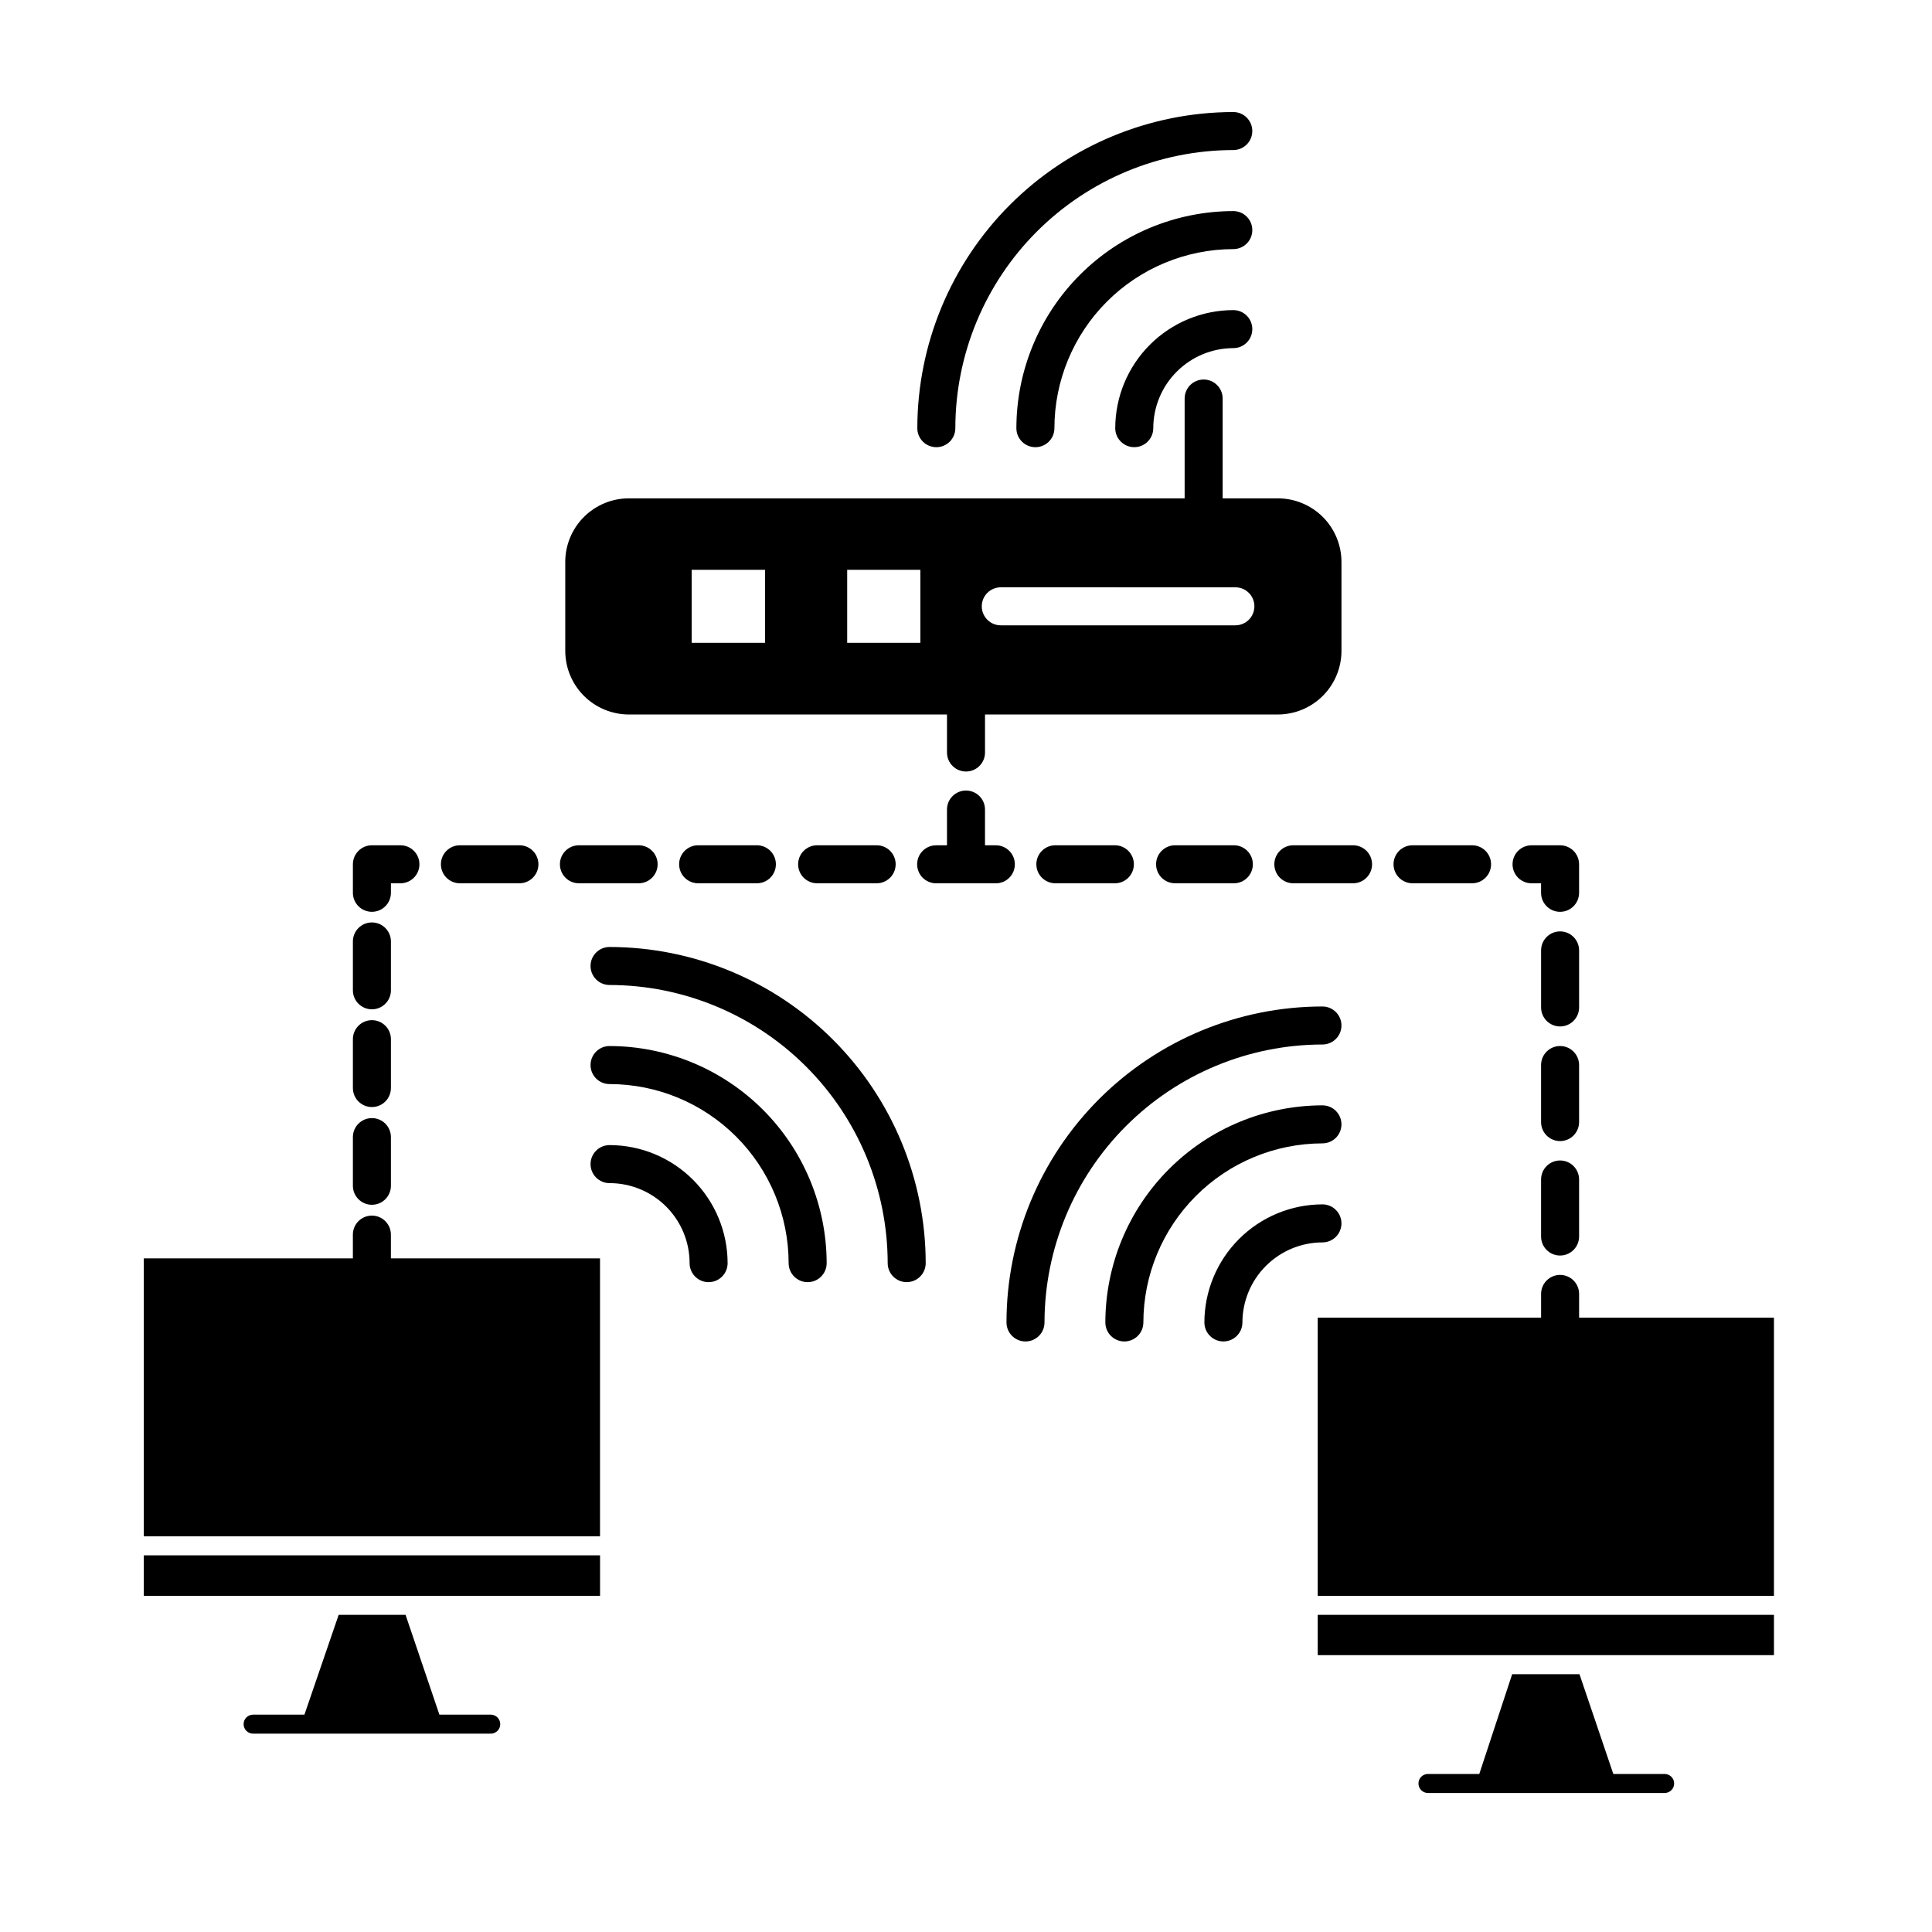 <?xml version="1.0" encoding="UTF-8"?>
<!-- Uploaded to: ICON Repo, www.iconrepo.com, Generator: ICON Repo Mixer Tools -->
<svg fill="#000000" width="800px" height="800px" version="1.1" viewBox="144 144 512 512" xmlns="http://www.w3.org/2000/svg">
 <g>
  <path d="m182.1 551.14h120.91v-73.656h-55.418v-6.297c0-2.781-2.258-5.039-5.039-5.039s-5.039 2.258-5.039 5.039v6.297h-55.418z"/>
  <path d="m303.02 556.18h-120.91v10.73h120.91z"/>
  <path d="m265.79 598.4h-5.344l-8.969-26.449h-17.73l-9.07 26.449h-13.602c-1.391 0-2.519 1.129-2.519 2.519 0 0.668 0.266 1.309 0.738 1.781 0.473 0.473 1.113 0.738 1.781 0.738h62.977c0.668 0 1.309-0.266 1.781-0.738 0.473-0.473 0.738-1.113 0.738-1.781s-0.266-1.309-0.738-1.781c-0.473-0.473-1.113-0.738-1.781-0.738z"/>
  <path d="m614.12 493.2h-51.641v-6.297c0-2.781-2.254-5.039-5.039-5.039-2.781 0-5.035 2.258-5.035 5.039v6.297h-59.199v73.707h120.91z"/>
  <path d="m614.12 571.95h-120.91v10.68h120.91z"/>
  <path d="m532.25 619.16h52.898c1.391 0 2.519-1.129 2.519-2.519s-1.129-2.519-2.519-2.519h-13.602l-8.969-26.449h-17.836l-8.715 26.449h-13.602c-1.395 0-2.519 1.129-2.519 2.519s1.125 2.519 2.519 2.519z"/>
  <path d="m305.54 457.54c5.625 0 11.02 2.234 14.996 6.211 3.981 3.977 6.215 9.371 6.215 14.996 0 2.785 2.254 5.039 5.035 5.039 2.785 0 5.039-2.254 5.039-5.039-0.012-8.293-3.312-16.242-9.18-22.105-5.863-5.867-13.812-9.168-22.105-9.18-2.785 0-5.039 2.258-5.039 5.039s2.254 5.039 5.039 5.039z"/>
  <path d="m305.54 431.29c12.582 0.012 24.645 5.019 33.543 13.914 8.898 8.898 13.902 20.961 13.914 33.543 0 2.785 2.258 5.039 5.039 5.039s5.039-2.254 5.039-5.039c-0.027-15.25-6.098-29.867-16.883-40.652s-25.402-16.855-40.652-16.883c-2.785 0-5.039 2.258-5.039 5.039 0 2.785 2.254 5.039 5.039 5.039z"/>
  <path d="m300.5 400c0 1.336 0.531 2.617 1.477 3.562 0.945 0.941 2.227 1.473 3.562 1.473 19.539 0.027 38.273 7.801 52.09 21.621 13.816 13.816 21.59 32.547 21.617 52.086 0 2.785 2.254 5.039 5.039 5.039 2.781 0 5.035-2.254 5.035-5.039-0.023-22.211-8.859-43.508-24.566-59.211-15.707-15.707-37.004-24.543-59.215-24.57-2.785 0-5.039 2.254-5.039 5.039z"/>
  <path d="m494.46 473.25c2.785 0 5.039-2.258 5.039-5.039s-2.254-5.039-5.039-5.039c-8.293 0.016-16.242 3.312-22.105 9.18-5.867 5.863-9.164 13.812-9.18 22.105 0 2.785 2.258 5.039 5.039 5.039s5.039-2.254 5.039-5.039c0.012-5.621 2.25-11.008 6.227-14.98 3.973-3.977 9.359-6.215 14.98-6.227z"/>
  <path d="m494.46 436.93c-15.25 0.023-29.867 6.094-40.652 16.879s-16.855 25.402-16.879 40.652c0 2.785 2.254 5.039 5.035 5.039 2.785 0 5.039-2.254 5.039-5.039 0.027-12.578 5.035-24.633 13.93-33.527 8.895-8.895 20.949-13.902 33.527-13.93 2.785 0 5.039-2.254 5.039-5.039 0-2.781-2.254-5.035-5.039-5.035z"/>
  <path d="m494.46 410.73c-22.203 0.012-43.492 8.84-59.191 24.539s-24.527 36.988-24.539 59.191c0 2.785 2.254 5.039 5.039 5.039 2.781 0 5.035-2.254 5.035-5.039 0.027-19.523 7.797-38.246 21.605-52.051 13.805-13.809 32.527-21.578 52.051-21.605 2.785 0 5.039-2.254 5.039-5.035 0-2.785-2.254-5.039-5.039-5.039z"/>
  <path d="m470.84 226.18c-8.297 0.016-16.246 3.316-22.109 9.18-5.863 5.863-9.164 13.812-9.18 22.109 0 2.781 2.258 5.035 5.039 5.035s5.039-2.254 5.039-5.035c0.012-5.625 2.25-11.012 6.227-14.984 3.973-3.977 9.359-6.215 14.984-6.227 2.781 0 5.035-2.258 5.035-5.039s-2.254-5.039-5.035-5.039z"/>
  <path d="m470.84 199.94c-15.25 0.023-29.863 6.098-40.637 16.883-10.777 10.785-16.836 25.402-16.852 40.652 0 2.781 2.258 5.035 5.039 5.035 2.785 0 5.039-2.254 5.039-5.035 0.012-12.574 5.012-24.633 13.898-33.527 8.887-8.895 20.938-13.906 33.512-13.934 2.781 0 5.035-2.254 5.035-5.039 0-2.781-2.254-5.035-5.035-5.035z"/>
  <path d="m392.14 262.51c1.336 0 2.617-0.531 3.562-1.473 0.941-0.945 1.473-2.227 1.473-3.562 0.016-19.539 7.777-38.27 21.586-52.09 13.809-13.816 32.535-21.594 52.074-21.621 2.781 0 5.035-2.254 5.035-5.035 0-2.785-2.254-5.039-5.035-5.039-22.207 0.039-43.488 8.883-59.184 24.586-15.695 15.707-24.523 36.992-24.551 59.199 0 1.336 0.531 2.617 1.477 3.562 0.941 0.941 2.227 1.473 3.562 1.473z"/>
  <path d="m293.8 292.94v23.531c0 4.473 1.777 8.766 4.941 11.934 3.164 3.164 7.457 4.941 11.934 4.941h84.289v10.078c0 2.781 2.254 5.035 5.039 5.035 2.781 0 5.035-2.254 5.035-5.035v-10.078h77.59c4.473 0 8.766-1.777 11.934-4.941 3.164-3.168 4.941-7.461 4.941-11.934v-23.531c0-4.477-1.777-8.77-4.941-11.934-3.168-3.164-7.461-4.941-11.934-4.941h-14.613v-26.449c0-2.785-2.254-5.039-5.035-5.039-2.785 0-5.039 2.254-5.039 5.039v26.449h-147.27c-4.477 0-8.77 1.777-11.934 4.941-3.164 3.164-4.941 7.457-4.941 11.934zm115.42 6.699 62.168 0.004c2.785 0 5.039 2.254 5.039 5.039 0 2.781-2.254 5.035-5.039 5.035h-62.168c-2.781 0-5.039-2.254-5.039-5.035 0-2.785 2.258-5.039 5.039-5.039zm-40.707-4.637 19.395 0.004v19.348h-19.395zm-41.211 0h19.445v19.352h-19.449z"/>
  <path d="m400 353.5c-2.785 0-5.039 2.258-5.039 5.039v9.473h-2.871c-2.785 0-5.039 2.254-5.039 5.035 0 2.785 2.254 5.039 5.039 5.039h15.82c2.781 0 5.035-2.254 5.035-5.039 0-2.781-2.254-5.035-5.035-5.035h-2.875v-9.473c0-1.336-0.531-2.617-1.473-3.562-0.945-0.945-2.227-1.477-3.562-1.477z"/>
  <path d="m242.56 463.28c1.336 0 2.617-0.531 3.562-1.477 0.945-0.945 1.477-2.227 1.477-3.562v-12.898c0-2.781-2.258-5.035-5.039-5.035s-5.039 2.254-5.039 5.035v12.949c0.027 2.762 2.277 4.988 5.039 4.988z"/>
  <path d="m242.56 411.48c1.336 0 2.617-0.531 3.562-1.477 0.945-0.941 1.477-2.223 1.477-3.559v-12.949c0-2.781-2.258-5.039-5.039-5.039s-5.039 2.258-5.039 5.039v12.949c0 1.336 0.531 2.617 1.477 3.559 0.945 0.945 2.227 1.477 3.562 1.477z"/>
  <path d="m242.56 437.38c1.336 0 2.617-0.531 3.562-1.477 0.945-0.945 1.477-2.227 1.477-3.562v-12.949c0-2.781-2.258-5.039-5.039-5.039s-5.039 2.258-5.039 5.039v12.949c0 1.336 0.531 2.617 1.477 3.562 0.945 0.945 2.227 1.477 3.562 1.477z"/>
  <path d="m242.56 385.64c1.336 0 2.617-0.531 3.562-1.477 0.945-0.945 1.477-2.227 1.477-3.562v-2.519h2.519-0.004c2.785 0 5.039-2.254 5.039-5.039 0-2.781-2.254-5.035-5.039-5.035h-7.559 0.004c-2.781 0-5.039 2.254-5.039 5.035v7.559c0 1.336 0.531 2.617 1.477 3.562 0.945 0.945 2.227 1.477 3.562 1.477z"/>
  <path d="m344.58 378.08c2.785 0 5.039-2.254 5.039-5.039 0-2.781-2.254-5.035-5.039-5.035h-15.566c-2.781 0-5.039 2.254-5.039 5.035 0 2.785 2.258 5.039 5.039 5.039z"/>
  <path d="m376.32 378.08c2.781 0 5.039-2.254 5.039-5.039 0-2.781-2.258-5.035-5.039-5.035h-15.77c-2.781 0-5.039 2.254-5.039 5.035 0 2.785 2.258 5.039 5.039 5.039z"/>
  <path d="m518.34 378.08h15.77c2.781 0 5.039-2.254 5.039-5.039 0-2.781-2.258-5.035-5.039-5.035h-15.77c-2.781 0-5.039 2.254-5.039 5.035 0 2.785 2.258 5.039 5.039 5.039z"/>
  <path d="m470.98 378.08c2.785 0 5.039-2.254 5.039-5.039 0-2.781-2.254-5.035-5.039-5.035h-15.566c-2.781 0-5.039 2.254-5.039 5.035 0 2.785 2.258 5.039 5.039 5.039z"/>
  <path d="m439.45 378.08c2.785 0 5.039-2.254 5.039-5.039 0-2.781-2.254-5.035-5.039-5.035h-15.77c-2.781 0-5.035 2.254-5.035 5.035 0 2.785 2.254 5.039 5.035 5.039z"/>
  <path d="m507.61 373.04c0-1.336-0.531-2.617-1.477-3.562-0.945-0.941-2.227-1.473-3.562-1.473h-15.82c-2.781 0-5.039 2.254-5.039 5.035 0 2.785 2.258 5.039 5.039 5.039h15.82c1.336 0 2.617-0.531 3.562-1.477 0.945-0.941 1.477-2.223 1.477-3.562z"/>
  <path d="m297.42 378.08h15.82c2.781 0 5.039-2.254 5.039-5.039 0-2.781-2.258-5.035-5.039-5.035h-15.82c-2.781 0-5.035 2.254-5.035 5.035 0 2.785 2.254 5.039 5.035 5.039z"/>
  <path d="m265.88 378.08h15.77c2.785 0 5.039-2.254 5.039-5.039 0-2.781-2.254-5.035-5.039-5.035h-15.77c-2.781 0-5.035 2.254-5.035 5.035 0 2.785 2.254 5.039 5.035 5.039z"/>
  <path d="m549.88 368.01c-2.785 0-5.039 2.254-5.039 5.035 0 2.785 2.254 5.039 5.039 5.039h2.519v2.519c0 2.781 2.254 5.039 5.035 5.039 2.785 0 5.039-2.258 5.039-5.039v-7.559c0-1.336-0.531-2.617-1.477-3.562-0.945-0.941-2.227-1.473-3.562-1.473z"/>
  <path d="m552.4 471.69c0 2.781 2.254 5.039 5.035 5.039 2.785 0 5.039-2.258 5.039-5.039v-15.113c0-2.785-2.254-5.039-5.039-5.039-2.781 0-5.035 2.254-5.035 5.039z"/>
  <path d="m557.44 416.02c1.336 0 2.617-0.531 3.562-1.477 0.945-0.945 1.477-2.227 1.477-3.562v-15.113c0-2.781-2.254-5.039-5.039-5.039-2.781 0-5.035 2.258-5.035 5.039v15.113c0 1.336 0.531 2.617 1.473 3.562 0.945 0.945 2.227 1.477 3.562 1.477z"/>
  <path d="m552.4 441.36c0 2.785 2.254 5.039 5.035 5.039 2.785 0 5.039-2.254 5.039-5.039v-15.113c0-2.781-2.254-5.039-5.039-5.039-2.781 0-5.035 2.258-5.035 5.039z"/>
 </g>
</svg>